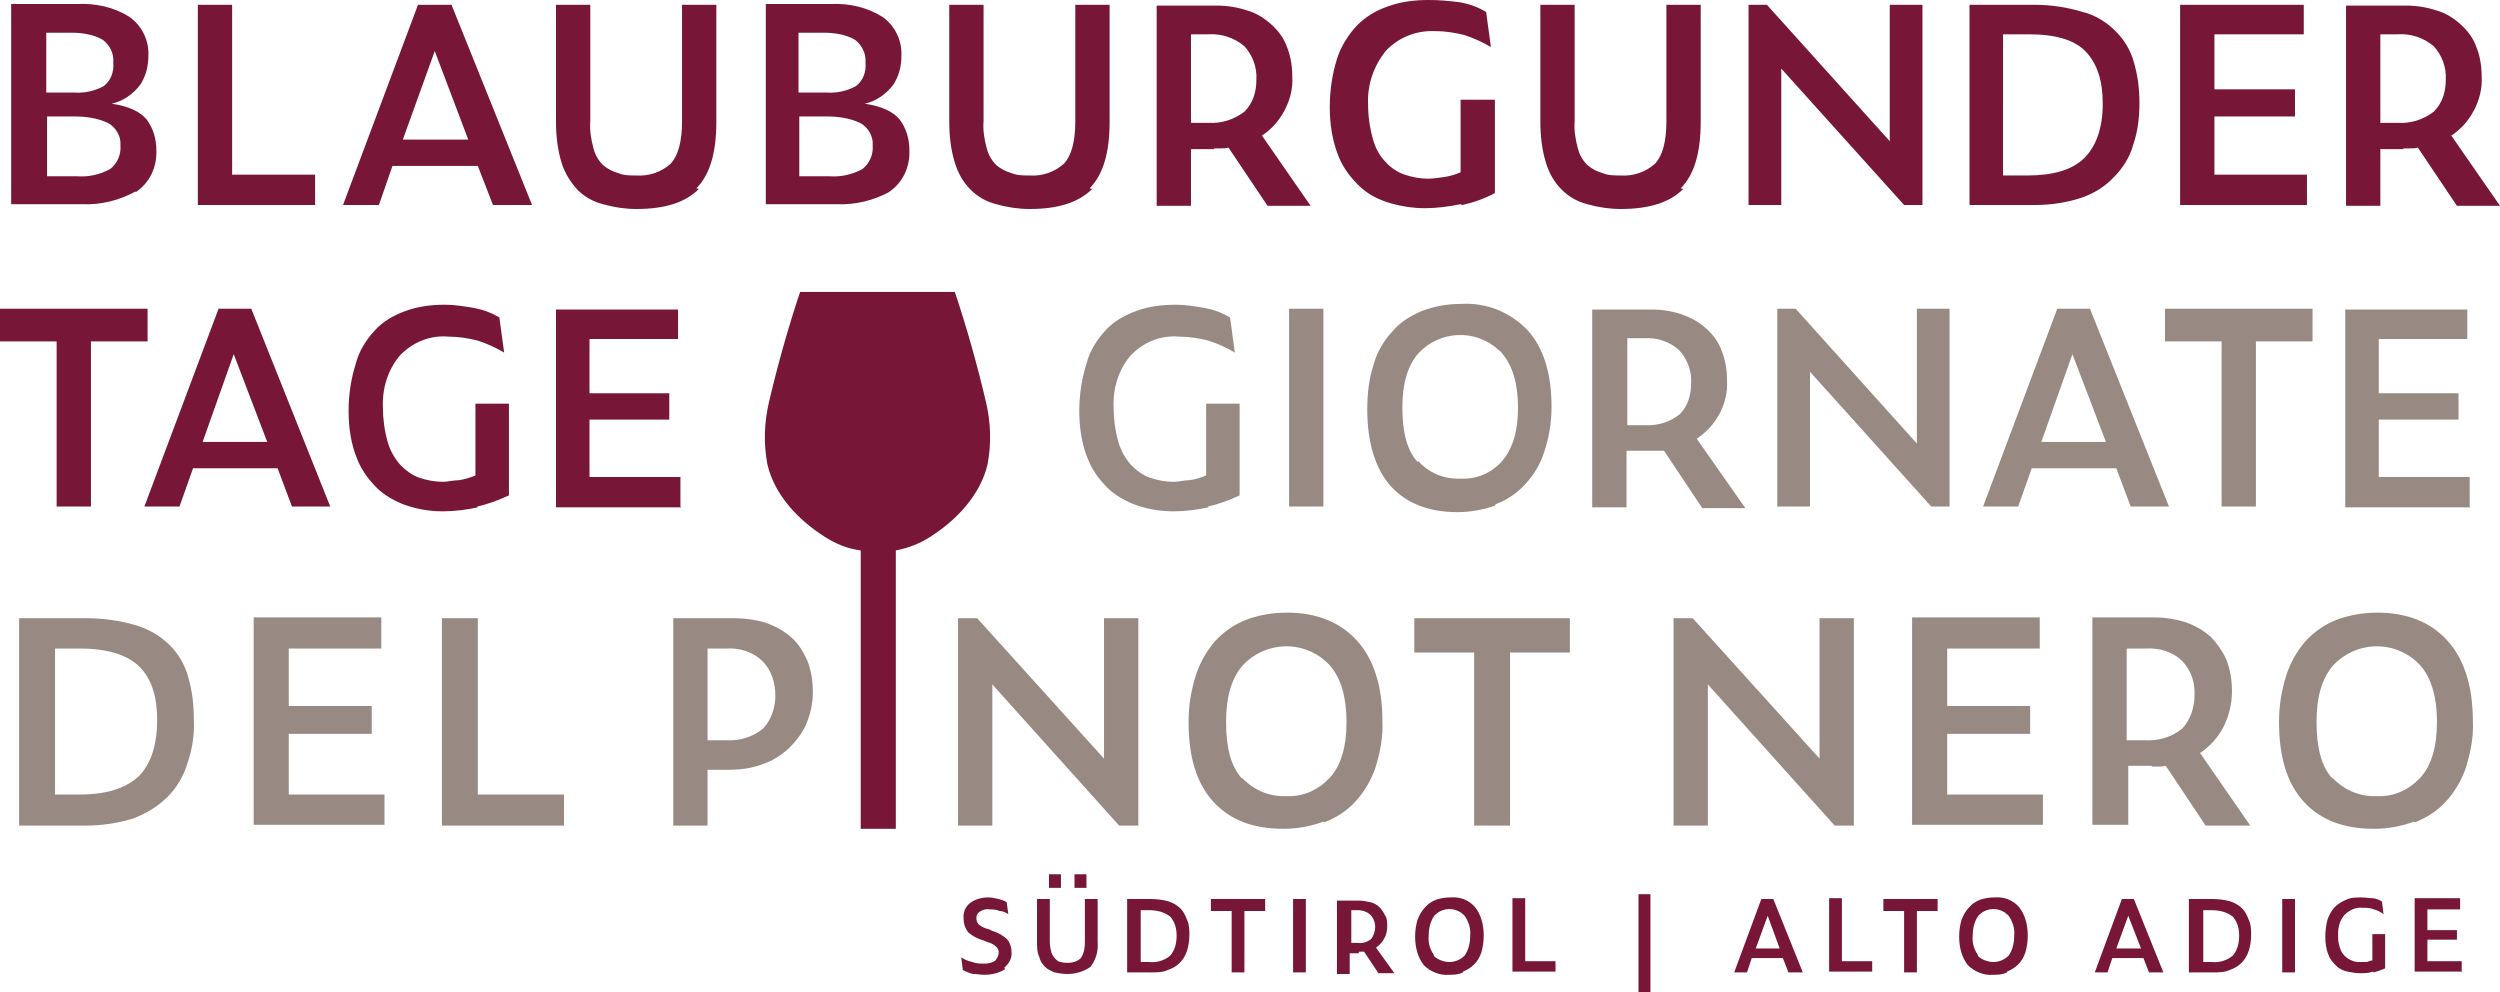 <?xml version="1.0" encoding="UTF-8"?>
<svg id="Gruppe_681" xmlns="http://www.w3.org/2000/svg" version="1.1" viewBox="0 0 313.4 124.4">
  <!-- Generator: Adobe Illustrator 29.0.1, SVG Export Plug-In . SVG Version: 2.1.0 Build 192)  -->
  <defs>
    <style>
      .st0 {
        fill: #781638;
      }

      .st1 {
        fill: #988a82;
      }
    </style>
  </defs>
  <g id="Gruppe_680">
    <path id="Pfad_648" class="st1" d="M292.4,97.6c-1.4-1.5-2-3.9-2-7.1,0-3.2.7-5.5,2.1-7.1,2.8-3,7.5-3.2,10.5-.4.1.1.3.3.4.4,1.4,1.6,2.1,4,2.1,7.1,0,3.1-.7,5.5-2.1,7-1.4,1.5-3.3,2.4-5.4,2.3-2.1.1-4.1-.7-5.6-2.3M302.7,103.1c1.5-.6,2.8-1.4,3.9-2.6,1.1-1.2,2-2.7,2.5-4.2.6-1.9,1-3.9.9-5.9,0-4.4-1.1-7.8-3.2-10.1s-5-3.5-8.8-3.5c-1.7,0-3.5.3-5.1.9-1.5.6-2.8,1.5-3.9,2.7-1.1,1.3-1.9,2.7-2.4,4.3-.6,1.9-.9,3.8-.9,5.8,0,4.4,1,7.7,3.1,10s5,3.4,8.8,3.4c1.7,0,3.4-.3,5-.9M269.7,96.1c.3,0,.6,0,.9,0s.6,0,.9-.1l5,7.5h5.6l-6.3-9.1c1.2-.8,2.2-1.9,2.9-3.2.7-1.4,1.1-2.9,1.1-4.5,0-1.4-.2-2.7-.7-4-.5-1.1-1.2-2.1-2-2.9-.9-.8-2-1.4-3.1-1.8-1.3-.4-2.6-.6-3.9-.6h-7.8v26h4.5v-7.4h3ZM266.7,81.3h2.3c1.7-.1,3.4.4,4.6,1.6,1.1,1.2,1.6,2.7,1.5,4.3,0,1.5-.5,3-1.5,4.1-1.3,1.1-3,1.6-4.7,1.5h-2.3v-11.4ZM256.1,103.5v-3.9h-12v-7.6h10.4v-3.5h-10.4v-7.2h11.6v-3.9h-16v26h16.4ZM232.4,103.5v-26h-4.3v17.6l-15.9-17.6h-2.4v26h4.3v-17.7l15.9,17.7h2.4ZM196.7,77.5h-19.4v4.3h7.5v21.7h4.5v-21.7h7.5v-4.3ZM155.7,97.6c-1.4-1.5-2-3.9-2-7.1,0-3.2.7-5.5,2.1-7.1,2.8-3,7.5-3.2,10.5-.4.1.1.3.3.4.4,1.4,1.6,2.1,4,2.1,7.1s-.7,5.5-2.1,7c-1.4,1.5-3.3,2.4-5.4,2.3-2.1.1-4.1-.7-5.6-2.3M166,103.1c1.5-.6,2.8-1.4,3.9-2.6,1.1-1.2,2-2.7,2.5-4.2.6-1.9,1-3.9.9-5.9,0-4.4-1.1-7.8-3.2-10.1s-5-3.5-8.8-3.5c-1.7,0-3.5.3-5.1.9-1.5.6-2.8,1.5-3.9,2.7-1.1,1.3-1.9,2.7-2.4,4.3-.6,1.9-.9,3.8-.9,5.8,0,4.4,1,7.7,3.1,10s5,3.4,8.8,3.4c1.7,0,3.4-.3,5-.9M142.7,103.5v-26h-4.3v17.6l-15.9-17.6h-2.4v26h4.3v-17.7l15.9,17.7h2.4ZM88.7,81.3h2.3c1.7-.1,3.4.4,4.6,1.6,1.1,1.1,1.6,2.7,1.6,4.3,0,1.5-.5,3-1.5,4.1-1.3,1.1-3,1.6-4.7,1.5h-2.3v-11.3ZM88.7,103.5v-7h2.7c1.4,0,2.9-.2,4.2-.7,1.2-.4,2.3-1.1,3.3-2,.9-.9,1.7-1.9,2.2-3.1.5-1.2.8-2.6.8-3.9,0-1.4-.2-2.7-.7-4-.5-1.1-1.1-2.1-2-2.9-.9-.8-2-1.4-3.1-1.8-1.3-.4-2.7-.6-4-.6h-7.7v26h4.5ZM70.7,103.5v-3.9h-10.8v-22.1h-4.5v26h15.3ZM48.2,103.5v-3.9h-12v-7.6h10.4v-3.5h-10.4v-7.2h11.6v-3.9h-16v26h16.4ZM6.9,81.3h3.1c3.5,0,6,.8,7.5,2.3,1.5,1.5,2.2,3.7,2.2,6.7,0,3.1-.8,5.5-2.3,7-1.6,1.5-4,2.3-7.4,2.3h-3.1v-18.2ZM10.7,103.5c2,0,4.1-.3,6-.9,1.6-.6,3.1-1.5,4.3-2.7,1.2-1.2,2-2.6,2.5-4.2.6-1.8.9-3.6.8-5.5,0-1.8-.2-3.6-.7-5.3-.4-1.5-1.2-2.9-2.3-4-1.2-1.2-2.6-2-4.2-2.5-2-.6-4.2-.9-6.3-.9H2.4v26h8.3Z"/>
    <path id="Pfad_649" class="st0" d="M301.3,18.6c.3,0,.6,0,.9,0s.6,0,.9-.1l4.9,7.3h5.4l-6.1-8.8c1.2-.8,2.1-1.8,2.8-3.1.7-1.3,1.1-2.8,1-4.3,0-1.3-.2-2.6-.7-3.8-.4-1.1-1.1-2-2-2.8-.9-.8-1.9-1.4-3-1.7-1.2-.4-2.5-.6-3.8-.6h-7.5v25.1h4.3v-7.1h2.9ZM298.4,4.3h2.2c1.6-.1,3.2.4,4.5,1.5,1,1.1,1.6,2.6,1.5,4.2,0,1.5-.4,2.9-1.5,4-1.3,1-2.9,1.5-4.5,1.4h-2.2V4.3ZM289.2,25.7v-3.8h-11.6v-7.3h10.1v-3.4h-10.1v-6.9h11.2V.6h-15.5v25.1h15.9ZM251.3,4.3h3c3.4,0,5.8.7,7.2,2.2,1.4,1.5,2.1,3.6,2.1,6.5,0,3-.8,5.3-2.3,6.8s-3.9,2.2-7.2,2.2h-3V4.3ZM255.1,25.7c2,0,4-.3,5.8-.9,1.5-.5,3-1.4,4.1-2.6,1.1-1.1,2-2.5,2.4-4,.6-1.7.8-3.5.8-5.3,0-1.7-.2-3.4-.7-5.1-.4-1.5-1.2-2.8-2.3-3.9-1.1-1.1-2.5-2-4.1-2.4-2-.6-4-.9-6.1-.9h-8.1v25.1h8ZM241,25.7V.6h-4.1v17.1L221.5.6h-2.3v25.1h4.1V8.6l15.4,17.1h2.3ZM210.7,23.6c1.7-1.7,2.5-4.5,2.5-8.3V.6h-4.3v14.6c0,2.6-.5,4.3-1.4,5.3-1.2,1.1-2.8,1.6-4.3,1.5-.8,0-1.6,0-2.3-.3-.7-.2-1.3-.5-1.9-1-.6-.6-1-1.3-1.2-2.1-.3-1.1-.5-2.3-.4-3.4V.6h-4.3v14.7c0,1.7.2,3.5.7,5.1.4,1.3,1,2.4,2,3.4.9.9,2,1.5,3.2,1.8,1.4.4,2.8.6,4.2.6,3.5,0,6.1-.8,7.8-2.5M183.3,25.7c1.4-.3,2.8-.8,4.1-1.5v-11.7h-4.3v9.1c-.7.3-1.4.5-2.1.6-.7.1-1.4.2-2,.2-1,0-2-.2-2.9-.5-.9-.3-1.8-.9-2.4-1.6-.8-.8-1.3-1.8-1.6-2.9-.4-1.4-.6-2.9-.6-4.4-.1-2.4.7-4.7,2.2-6.6,1.6-1.7,3.8-2.6,6.2-2.5,1.3,0,2.5.2,3.7.5,1.2.4,2.3.9,3.3,1.5l-.6-4.4c-1-.6-2.1-1-3.2-1.2C181.6.1,180.4,0,179.1,0c-1.7,0-3.5.2-5.1.8-1.5.5-2.8,1.3-3.9,2.4-1.1,1.2-2,2.6-2.5,4.2-.6,1.9-.9,4-.9,6,0,2.1.3,4.2,1.1,6.2.6,1.5,1.6,2.8,2.8,3.9,1.1,1,2.4,1.6,3.8,2,1.4.4,2.8.6,4.2.6,1.5,0,3-.2,4.5-.5M152.2,18.6c.3,0,.6,0,.9,0s.6,0,.9-.1l4.9,7.3h5.4l-6.1-8.8c1.2-.8,2.1-1.8,2.8-3.1.7-1.3,1.1-2.8,1-4.3,0-1.3-.2-2.6-.7-3.8-.4-1.1-1.1-2-2-2.8-.9-.8-1.9-1.4-3-1.7-1.2-.4-2.5-.6-3.8-.6h-7.5v25.1h4.3v-7.1h2.9ZM149.3,4.3h2.2c1.6-.1,3.2.4,4.5,1.5,1,1.1,1.6,2.6,1.5,4.2,0,1.5-.4,2.9-1.5,4-1.3,1-2.9,1.5-4.5,1.4h-2.2V4.3ZM136.6,23.6c1.7-1.7,2.5-4.5,2.5-8.3V.6h-4.3v14.6c0,2.6-.5,4.3-1.4,5.3-1.2,1.1-2.8,1.6-4.3,1.5-.8,0-1.6,0-2.3-.3-.7-.2-1.3-.5-1.9-1-.6-.6-1-1.3-1.2-2.1-.3-1.1-.5-2.3-.4-3.4V.6h-4.3v14.7c0,1.7.2,3.5.7,5.1.4,1.3,1,2.4,2,3.4.9.9,2,1.5,3.2,1.8,1.4.4,2.8.6,4.2.6,3.5,0,6.1-.8,7.8-2.5M100.1,14.6h3.5c1.5,0,2.9.2,4.2.8,1,.5,1.7,1.7,1.6,2.8.1,1.2-.4,2.3-1.3,3-1.3.7-2.7,1-4.1.9h-3.8v-7.6ZM100.1,4.1h3.1c1.4,0,2.8.2,4,.9.9.7,1.4,1.8,1.3,2.9.1,1.1-.3,2.2-1.2,2.9-1.1.6-2.4.9-3.7.8h-3.5v-7.5ZM111.4,24.1c1.8-1.2,2.7-3.2,2.6-5.3,0-1.4-.4-2.7-1.2-3.8-.8-1-2.3-1.7-4.4-2,1.4-.3,2.7-1.2,3.6-2.4.7-1.1,1-2.3,1-3.6.1-1.9-.8-3.8-2.4-4.9-1.9-1.2-4.2-1.7-6.4-1.6h-8.2v25.1h8.9c2.4.1,4.7-.5,6.7-1.6M87.3,23.6c1.7-1.7,2.5-4.5,2.5-8.3V.6h-4.3v14.6c0,2.6-.5,4.3-1.4,5.3-1.2,1.1-2.8,1.6-4.3,1.5-.8,0-1.6,0-2.3-.3-.7-.2-1.3-.5-1.9-1-.6-.6-1-1.3-1.2-2.1-.3-1.1-.5-2.3-.4-3.4V.6h-4.3v14.7c0,1.7.2,3.5.7,5.1.4,1.3,1.1,2.4,2,3.4.9.9,2,1.5,3.2,1.8,1.4.4,2.8.6,4.2.6,3.5,0,6.1-.8,7.8-2.5M66.7,25.7L56.6.6h-4.2l-9.4,25.1h4.5l1.7-4.9h10.7l1.9,4.9h4.9ZM50.5,17.5l4-11.1,4.2,11.1h-8.2ZM39.5,25.7v-3.8h-10.4V.6h-4.3v25.1h14.7ZM5.8,14.6h3.5c1.5,0,2.9.2,4.2.8,1,.5,1.7,1.7,1.6,2.8.1,1.2-.4,2.3-1.3,3-1.3.7-2.7,1-4.1.9h-3.8v-7.6ZM5.8,4.1h3.1c1.4,0,2.8.2,4,.9.9.7,1.4,1.7,1.3,2.9.1,1.1-.3,2.2-1.2,2.9-1.1.6-2.4.9-3.7.8h-3.5v-7.5ZM17,24.1c1.8-1.2,2.7-3.2,2.6-5.3,0-1.4-.4-2.7-1.2-3.8-.8-1-2.3-1.7-4.4-2,1.4-.3,2.7-1.2,3.6-2.4.7-1.1,1-2.3,1-3.6.1-1.9-.8-3.8-2.4-4.9-1.9-1.2-4.2-1.7-6.4-1.6H1.4v25.1h8.9c2.4.1,4.7-.5,6.7-1.6"/>
    <path id="Pfad_650" class="st0" d="M85.3,63.5v-3.7h-11.4v-7.2h10v-3.3h-10v-6.8h11.1v-3.7h-15.3v24.8h15.7ZM59.8,63.5c1.4-.3,2.7-.8,4-1.4v-11.5h-4.2v9c-.7.3-1.4.5-2.1.6-.7,0-1.3.2-2,.2-1,0-2-.2-2.9-.5-.9-.3-1.7-.9-2.4-1.6-.7-.8-1.3-1.8-1.6-2.9-.4-1.4-.6-2.9-.6-4.3-.1-2.4.6-4.7,2.1-6.5,1.6-1.7,3.8-2.6,6.1-2.4,1.3,0,2.5.2,3.7.5,1.2.4,2.3.9,3.3,1.5l-.6-4.4c-1-.6-2.1-1-3.2-1.2-1.2-.2-2.4-.4-3.6-.4-1.7,0-3.4.2-5,.8-1.4.5-2.8,1.3-3.8,2.4-1.1,1.2-2,2.6-2.4,4.2-.6,1.9-.9,3.9-.9,5.9,0,2.1.3,4.2,1.1,6.1.6,1.5,1.6,2.8,2.8,3.9,1.1.9,2.4,1.6,3.8,2,1.3.4,2.7.6,4.1.6,1.5,0,3-.2,4.4-.5M41.4,63.5l-9.9-24.8h-4.1l-9.3,24.8h4.4l1.7-4.8h10.6l1.8,4.8h4.8ZM25.4,55.4l3.9-11,4.2,11h-8.1ZM18.5,38.7H0v4.1h7.1v20.7h4.3v-20.7h7.1v-4.1Z"/>
    <path id="Pfad_651" class="st1" d="M309.6,63.5v-3.7h-11.4v-7.2h10v-3.3h-10v-6.8h11.1v-3.7h-15.3v24.8h15.7ZM289.9,38.7h-18.5v4.1h7.1v20.7h4.3v-20.7h7.1v-4.1ZM271.9,63.5l-9.9-24.8h-4.1l-9.3,24.8h4.4l1.7-4.8h10.6l1.8,4.8h4.8ZM255.9,55.4l3.9-11,4.2,11h-8.1ZM244.4,63.5v-24.8h-4.1v16.9l-15.2-16.9h-2.3v24.8h4.1v-16.9l15.2,16.9h2.3ZM206.8,56.5c.3,0,.6,0,.9,0s.6,0,.9,0l4.8,7.2h5.4l-6.1-8.7c1.2-.8,2.1-1.8,2.8-3,.7-1.3,1.1-2.8,1-4.3,0-1.3-.2-2.6-.7-3.8-.4-1.1-1.1-2-2-2.8-.9-.8-1.9-1.3-3-1.7-1.2-.4-2.5-.6-3.8-.6h-7.4v24.8h4.3v-7.1h2.9ZM203.9,42.4h2.2c1.6-.1,3.2.4,4.4,1.5,1,1.1,1.6,2.6,1.5,4.1,0,1.5-.4,2.9-1.4,3.9-1.2,1-2.8,1.5-4.4,1.4h-2.2v-10.9ZM177.7,57.9c-1.3-1.4-1.9-3.7-1.9-6.8s.7-5.3,2-6.8c2.7-2.9,7.2-3.1,10.1-.4.1.1.3.2.4.4,1.3,1.5,2,3.8,2,6.8s-.7,5.2-2,6.7c-1.3,1.5-3.2,2.3-5.2,2.2-2,.1-4-.7-5.3-2.2M187.5,63.2c1.4-.5,2.7-1.4,3.7-2.5,1.1-1.2,1.9-2.5,2.4-4.1.6-1.8.9-3.7.9-5.6,0-4.2-1-7.4-3-9.6-2.2-2.3-5.2-3.5-8.4-3.3-1.7,0-3.3.3-4.9.9-1.4.6-2.7,1.4-3.7,2.6-1.1,1.2-1.9,2.6-2.3,4.1-.6,1.8-.8,3.7-.8,5.6,0,4.2,1,7.4,2.9,9.6,2,2.2,4.8,3.3,8.4,3.3,1.6,0,3.2-.3,4.7-.8M165.9,38.7h-4.3v24.8h4.3v-24.8ZM151.4,63.5c1.4-.3,2.7-.8,4-1.4v-11.5h-4.2v9c-.7.3-1.4.5-2.1.6-.7,0-1.3.2-2,.2-1,0-2-.2-2.9-.5-.9-.3-1.7-.9-2.4-1.6-.7-.8-1.3-1.8-1.6-2.9-.4-1.4-.6-2.9-.6-4.3-.1-2.4.6-4.7,2.1-6.5,1.6-1.7,3.8-2.6,6.1-2.4,1.3,0,2.5.2,3.7.5,1.2.4,2.3.9,3.3,1.5l-.6-4.4c-1-.6-2.1-1-3.2-1.2-1.2-.2-2.4-.4-3.6-.4-1.7,0-3.4.2-5,.8-1.4.5-2.8,1.3-3.8,2.4-1.1,1.2-2,2.6-2.4,4.2-.6,1.9-.9,3.9-.9,5.9,0,2.1.3,4.2,1.1,6.1.6,1.5,1.6,2.8,2.8,3.9,1.1.9,2.4,1.6,3.8,2,1.3.4,2.7.6,4.1.6,1.5,0,3-.2,4.4-.5"/>
    <path id="Pfad_652" class="st0" d="M123.6,50.4c-1.1-4.7-2.4-9.3-3.9-13.8h-19.4c-1.5,4.5-2.8,9.1-3.9,13.8-.6,2.6-.7,5.2-.2,7.8.9,3.9,3.9,7,7.2,9.1,1.4.9,2.9,1.5,4.5,1.7v34.9c-.1,0,4.4,0,4.4,0v-34.9c1.6-.3,3.1-.9,4.3-1.7,3.2-2,6.3-5.2,7.2-9.1.5-2.6.4-5.3-.2-7.8"/>
    <path id="Pfad_653" class="st0" d="M308.6,121.9v-1.4h-4.3v-2.7h3.7v-1.2h-3.7v-2.6h4.1v-1.4h-5.7v9.2h5.8ZM297.5,121.9c.5-.1,1-.3,1.5-.5v-4.3h-1.6v3.3c-.3,0-.5.2-.8.2-.2,0-.5,0-.7,0-.4,0-.7,0-1.1-.2-.3-.1-.6-.3-.9-.6-.3-.3-.5-.7-.6-1.1-.2-.5-.2-1.1-.2-1.6,0-.9.2-1.7.8-2.4.6-.6,1.4-1,2.3-.9.5,0,.9,0,1.4.2.4.1.8.3,1.2.6l-.2-1.6c-.4-.2-.8-.4-1.2-.4-.4,0-.9-.1-1.4-.1-.6,0-1.3,0-1.9.3-.5.2-1,.5-1.4.9-.4.4-.7,1-.9,1.5-.2.7-.3,1.5-.3,2.2,0,.8.1,1.6.4,2.3.2.6.6,1,1,1.4.4.4.9.6,1.4.7.5.1,1,.2,1.5.2.6,0,1.1,0,1.7-.2M287.7,112.7h-1.6v9.2h1.6v-9.2ZM276.1,114.1h1.1c1,0,1.9.2,2.7.8.6.7.8,1.5.8,2.4,0,.9-.2,1.8-.8,2.5-.7.6-1.7.9-2.6.8h-1.1v-6.5ZM277.4,121.9c.7,0,1.5,0,2.1-.3.6-.2,1.1-.5,1.5-.9.4-.4.7-.9.9-1.5.2-.6.3-1.3.3-2,0-.6,0-1.3-.3-1.9-.2-.5-.4-1-.8-1.4-.4-.4-.9-.7-1.5-.9-.7-.2-1.5-.3-2.2-.3h-3v9.2h3ZM271.2,121.9l-3.7-9.2h-1.5l-3.4,9.2h1.6l.6-1.8h3.9l.7,1.8h1.8ZM265.3,118.9l1.5-4.1,1.6,4.1h-3ZM248,119.8c-.5-.7-.8-1.6-.7-2.5,0-.9.2-1.8.7-2.5,1-1.1,2.7-1.1,3.7-.1,0,0,0,0,.1.1.5.7.8,1.6.7,2.5,0,.9-.2,1.8-.7,2.5-.5.5-1.2.8-1.9.8-.7,0-1.5-.3-2-.8M251.6,121.8c.5-.2,1-.5,1.4-.9.4-.4.7-.9.9-1.5.2-.7.3-1.4.3-2.1,0-1.3-.3-2.6-1.1-3.6-.8-.9-1.9-1.3-3.1-1.2-.6,0-1.2.1-1.8.3-.5.2-1,.5-1.4,1-.4.4-.7,1-.9,1.5-.2.7-.3,1.4-.3,2.1,0,1.3.3,2.6,1.1,3.6.8.8,2,1.3,3.1,1.2.6,0,1.2,0,1.8-.3M243,112.7h-6.9v1.5h2.6v7.7h1.6v-7.7h2.6v-1.5ZM234.7,121.9v-1.4h-3.8v-7.9h-1.6v9.2h5.4ZM226,121.9l-3.7-9.2h-1.5l-3.4,9.2h1.6l.6-1.8h3.9l.7,1.8h1.8ZM220.1,118.9l1.5-4.1,1.5,4.1h-3ZM206.9,112.1h-1.5v12.3h1.5v-12.3ZM195,121.9v-1.4h-3.8v-7.9h-1.6v9.2h5.4ZM179.8,119.8c-.5-.7-.8-1.6-.7-2.5,0-.9.2-1.8.7-2.5,1-1.1,2.7-1.1,3.7-.1,0,0,0,0,.1.1.5.7.8,1.6.7,2.5,0,.9-.2,1.8-.7,2.5-.5.5-1.2.8-1.9.8-.7,0-1.5-.3-2-.8M183.4,121.8c.5-.2,1-.5,1.4-.9.4-.4.7-.9.9-1.5.2-.7.3-1.4.3-2.1,0-1.3-.3-2.6-1.1-3.6-.8-.9-1.9-1.3-3.1-1.2-.6,0-1.2.1-1.8.3-.5.2-1,.5-1.4,1-.4.4-.7,1-.9,1.5-.2.7-.3,1.4-.3,2.1,0,1.3.3,2.6,1.1,3.6.8.8,2,1.3,3.1,1.2.6,0,1.2,0,1.8-.3M170.4,119.3c.1,0,.2,0,.3,0,.1,0,.2,0,.3,0l1.8,2.7h2l-2.3-3.2c.4-.3.8-.7,1-1.1.3-.5.4-1,.4-1.6,0-.5,0-1-.3-1.4-.2-.4-.4-.7-.7-1-.3-.3-.7-.5-1.1-.6-.5-.1-.9-.2-1.4-.2h-2.8v9.2h1.6v-2.6h1.1ZM169.4,114.1h.8c.6,0,1.2.2,1.6.6.4.4.6,1,.6,1.5,0,.5-.2,1.1-.5,1.5-.5.4-1.1.6-1.7.5h-.8v-4.1ZM163.7,112.7h-1.6v9.2h1.6v-9.2ZM158.7,112.7h-6.9v1.5h2.6v7.7h1.6v-7.7h2.6v-1.5ZM142.9,114.1h1.1c1,0,1.9.2,2.7.8.6.7.8,1.5.8,2.4,0,.9-.2,1.8-.8,2.5-.7.6-1.7.9-2.6.8h-1.1v-6.5ZM144.3,121.9c.7,0,1.5,0,2.1-.3.6-.2,1.1-.5,1.5-.9.4-.4.7-.9.9-1.5.2-.6.3-1.3.3-2,0-.6,0-1.3-.3-1.9-.2-.5-.4-1-.8-1.4-.4-.4-.9-.7-1.5-.9-.7-.2-1.5-.3-2.2-.3h-3v9.2h3ZM136.7,121.2c.7-.9,1-2,.9-3.1v-5.4h-1.6v5.4c0,.7-.1,1.4-.5,2-.4.4-1,.6-1.6.6-.3,0-.6,0-.9-.1-.3,0-.5-.2-.7-.4-.2-.2-.4-.5-.5-.8-.1-.4-.2-.8-.2-1.3v-5.4h-1.6v5.4c0,.6,0,1.3.3,1.9.1.5.4.9.7,1.2.3.3.7.5,1.2.7.5.1,1,.2,1.6.2,1,0,2.1-.3,2.9-.9M133,109.6h-1.5v1.7h1.5v-1.7ZM136.2,109.6h-1.5v1.7h1.5v-1.7ZM125.9,121.3c.6-.5,1-1.2.9-2,0-.6-.2-1.1-.5-1.5-.5-.5-1.2-.9-1.9-1.1l-.4-.2c-.5-.1-.9-.3-1.3-.6-.2-.2-.3-.5-.3-.8,0-.3.1-.6.4-.8.3-.2.8-.4,1.2-.3.4,0,.9,0,1.3.2.4,0,.8.2,1.1.4l-.2-1.5c-.3-.2-.7-.3-1-.4-.4-.1-.9-.2-1.3-.2-.8,0-1.6.2-2.3.7-.6.5-.9,1.2-.8,2,0,.6.2,1.2.6,1.7.6.5,1.2.8,1.9,1l.5.2c.4.1.8.3,1.1.6.2.2.3.4.3.7,0,.4-.2.7-.4,1-.4.3-.9.4-1.4.4-.5,0-1,0-1.5-.2-.5-.1-1-.3-1.4-.6l.2,1.6c.4.2.8.4,1.3.5.5,0,.9.1,1.4.1.9,0,1.8-.2,2.6-.7"/>
  </g>
</svg>